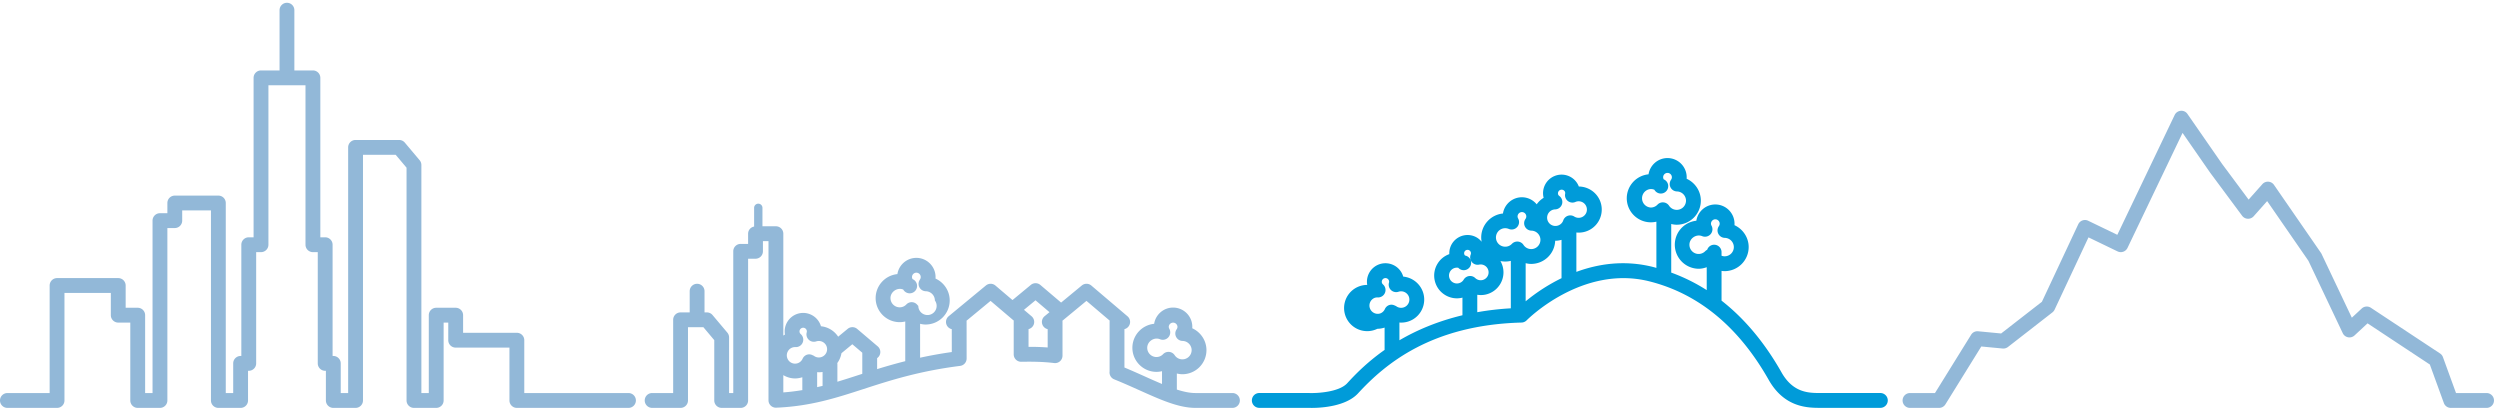 <svg version="1.1" id="Layer_1" xmlns="http://www.w3.org/2000/svg" x="0" y="0" viewBox="0 0 221.729 36.178" xml:space="preserve"><style>.st0{fill:#92b8d8}</style><switch><g><path class="st0" d="M55.741 34.86h-9.242v-4.686a.658.658 0 0 0-.658-.658h-4.768v-1.562a.658.658 0 0 0-.658-.658h-1.726a.658.658 0 0 0-.659.658v6.906h-.657V14.634a.661.661 0 0 0-.155-.424l-1.315-1.562a.66.66 0 0 0-.503-.234h-3.865a.658.658 0 0 0-.657.658V34.86h-.658v-2.631a.659.659 0 0 0-.658-.658h-.064v-9.866a.658.658 0 0 0-.657-.658h-.43V6.906a.658.658 0 0 0-.657-.659h-1.646V.904a.657.657 0 1 0-1.314 0v5.343h-1.645a.659.659 0 0 0-.658.659v14.141h-.428a.659.659 0 0 0-.659.658v9.866h-.064a.658.658 0 0 0-.657.658v2.631h-.659V18.005a.656.656 0 0 0-.657-.657h-3.864a.657.657 0 0 0-.658.657v.905h-.658a.658.658 0 0 0-.658.657V34.86h-.657v-6.906a.658.658 0 0 0-.657-.658h-1.07v-1.973a.657.657 0 0 0-.658-.658H5.061a.657.657 0 0 0-.658.658v9.537H.658a.658.658 0 1 0 0 1.316h4.403a.658.658 0 0 0 .657-.659V25.98H9.83v1.974c0 .363.294.657.657.657h1.069v6.906c0 .364.295.659.659.659h1.972a.659.659 0 0 0 .658-.659V20.226h.658a.659.659 0 0 0 .657-.659v-.905h2.55v16.855c0 .364.294.659.657.659h1.973a.658.658 0 0 0 .658-.659v-2.63h.065a.658.658 0 0 0 .657-.658v-9.866h.429a.659.659 0 0 0 .658-.658V7.563h3.288v14.142c0 .363.295.658.659.658h.429v9.866c0 .363.294.658.658.658h.063v2.63c0 .364.295.659.658.659h1.973a.659.659 0 0 0 .659-.659V13.729h2.9l.963 1.145v20.643c0 .364.295.659.659.659h1.973a.658.658 0 0 0 .657-.659v-6.906h.411v1.563c0 .362.294.657.658.657h4.769v4.686c0 .364.294.659.657.659h9.9a.658.658 0 0 0 0-1.316M220.538 34.86h-2.71l-1.159-3.184a.656.656 0 0 0-.255-.325l-6.139-4.056a.66.66 0 0 0-.81.067l-.877.815-2.686-5.658a.677.677 0 0 0-.053-.091l-4.166-6.031a.656.656 0 0 0-1.032-.062l-1.217 1.368-2.356-3.169-3.069-4.427a.641.641 0 0 0-.593-.28.659.659 0 0 0-.541.371l-5.087 10.628-2.585-1.248a.658.658 0 0 0-.88.313l-3.222 6.873-3.617 2.812-2.041-.195a.654.654 0 0 0-.621.309l-3.206 5.17h-2.214a.657.657 0 1 0 0 1.316h2.579a.66.66 0 0 0 .56-.312l3.183-5.134 1.896.181a.67.67 0 0 0 .467-.135l3.947-3.071a.673.673 0 0 0 .191-.239l3.007-6.414 2.579 1.245a.649.649 0 0 0 .504.028.665.665 0 0 0 .376-.336l4.883-10.202 2.437 3.513 2.849 3.838a.66.66 0 0 0 1.02.044l1.197-1.347 3.66 5.296 3.046 6.42a.66.66 0 0 0 1.043.2l1.155-1.073 5.526 3.652 1.242 3.413c.094.26.341.433.618.433h3.171a.658.658 0 0 0 0-1.316"/><path d="M166.772 34.857h-5.323c-1.02 0-2.412-.008-3.441-1.824-1.501-2.651-3.282-4.775-5.322-6.369v-2.638c.09.011.179.023.272.023a2.139 2.139 0 0 0 2.135-2.135c0-.857-.52-1.606-1.26-1.943a1.706 1.706 0 0 0-1.698-1.836c-.85 0-1.556.627-1.683 1.442a2.136 2.136 0 0 0 .206 4.26c.249 0 .486-.056.714-.138v2.032a16.096 16.096 0 0 0-3.155-1.558c.001-.011.007-.021.007-.031v-4.275c.159.038.323.064.492.064a2.137 2.137 0 0 0 2.135-2.134c0-.857-.52-1.606-1.26-1.942a1.705 1.705 0 0 0-1.698-1.836c-.85 0-1.555.627-1.681 1.441a2.14 2.14 0 0 0-1.932 2.126 2.138 2.138 0 0 0 2.628 2.075v4.1c-.103-.028-.204-.06-.308-.086-2.542-.638-4.865-.27-6.789.438V20.62a2.036 2.036 0 0 0 2.12-1.317 2.038 2.038 0 0 0-.054-1.567 2.06 2.06 0 0 0-1.848-1.194 1.63 1.63 0 0 0-.957-.951 1.644 1.644 0 0 0-2.164 1.953 2.03 2.03 0 0 0-.615.579 1.697 1.697 0 0 0-1.311-.628c-.849 0-1.556.626-1.682 1.441a2.138 2.138 0 0 0-1.929 2.125c0 .13.016.258.039.382a1.59 1.59 0 0 0-.391-.353 1.62 1.62 0 0 0-2.477 1.449c-.428.152-.79.44-1.033.83a2.007 2.007 0 0 0-.257 1.524c.121.525.439.972.897 1.258a1.999 1.999 0 0 0 1.523.256c.012-.003.023-.01.035-.014v1.568c-2.258.542-4.108 1.35-5.59 2.219v-1.575a2.031 2.031 0 0 0 2.002-1.162 2.036 2.036 0 0 0 .076-1.566 2.06 2.06 0 0 0-1.741-1.345 1.631 1.631 0 0 0-.875-1.027 1.64 1.64 0 0 0-2.318 1.765 2.05 2.05 0 1 0 .902 3.89c.212 0 .427-.037.639-.106v1.98c-1.663 1.172-2.735 2.324-3.32 2.96-.728.788-2.677.893-3.39.863h-4.403a.658.658 0 1 0 0 1.316l4.375-.001c.046.002.14.006.274.006.807 0 3.025-.114 4.111-1.293 2.39-2.595 6.491-6.067 14.497-6.277a.663.663 0 0 0 .455-.198c.047-.05 4.919-4.952 10.879-3.459 4.361 1.095 7.923 4.032 10.584 8.731 1.405 2.481 3.47 2.491 4.6 2.491h5.308a.658.658 0 0 0 0-1.316m-43.046-7.749l-.02-.009a.643.643 0 0 0-.442-.059.661.661 0 0 0-.437.37.72.72 0 0 1-.419.391.734.734 0 0 1-.496-1.38.712.712 0 0 1 .284-.041.659.659 0 0 0 .469-1.149.331.331 0 0 1-.094-.131.326.326 0 0 1 .614-.22.313.313 0 0 1 .006.194.658.658 0 0 0 .843.801.736.736 0 0 1 .923.445.733.733 0 0 1-1.133.832c-.03-.023-.066-.027-.098-.044m6.572-2.625a.66.66 0 0 0-.478.314.7.7 0 0 1-1.285-.199.697.697 0 0 1 .525-.842.692.692 0 0 1 .275-.008.656.656 0 1 0 .6-1.086.299.299 0 0 1-.071-.131.303.303 0 1 1 .575.046.66.66 0 0 0 .744.893.7.7 0 1 1-.343 1.189.658.658 0 0 0-.542-.176m3.699 2.862a25.142 25.142 0 0 0-2.975.345v-1.546c.249.037.504.035.757-.023.525-.121.972-.44 1.258-.897a1.997 1.997 0 0 0 .038-2.071 2.107 2.107 0 0 0 .922-.016v4.208zm1.123-5.625a.653.653 0 0 0-.49-.294c-.019-.002-.039-.002-.059-.002a.659.659 0 0 0-.476.201.808.808 0 0 1-.589.255.82.82 0 1 1 .312-1.575.658.658 0 0 0 .83-.923.37.37 0 0 1-.052-.185.387.387 0 0 1 .774 0c0 .08-.024.154-.072.221a.66.66 0 0 0 .524 1.038.821.821 0 0 1 .802.816.82.82 0 0 1-.819.82.82.82 0 0 1-.685-.372m3.375 2.953a16.178 16.178 0 0 0-3.182 2.05v-3.381c.159.039.323.065.492.065a2.133 2.133 0 0 0 2.127-2.058.16.16 0 0 0 .03.003c.178 0 .356-.032.533-.08v3.401zm.558-5.533a.658.658 0 0 0-.404.404.725.725 0 0 1-.385.427.735.735 0 1 1-.331-1.4.659.659 0 0 0 .371-1.185.306.306 0 0 1-.104-.122.326.326 0 0 1 .592-.27.311.311 0 0 1 .023.194.658.658 0 0 0 .907.726.728.728 0 0 1 .957.367.735.735 0 0 1 .021.562.74.74 0 0 1-.384.41.726.726 0 0 1-.695-.049.658.658 0 0 0-.568-.064m8.978-.895a.66.66 0 0 0-.49-.295l-.06-.003a.657.657 0 0 0-.475.203.813.813 0 0 1-.59.256.821.821 0 0 1 0-1.64c.108 0 .213.022.313.063a.656.656 0 1 0 .829-.923.385.385 0 0 1-.051-.184.387.387 0 0 1 .774 0 .375.375 0 0 1-.073.221.66.66 0 0 0 .525 1.037.822.822 0 0 1 .802.817.82.82 0 0 1-1.504.448m3.998 3.46a.65.65 0 0 0-.615.448.648.648 0 0 0-.165.114.816.816 0 0 1-1.411-.564c0-.56.606-.976 1.134-.757a.66.66 0 0 0 .828-.926.375.375 0 0 1-.051-.181c0-.213.173-.388.386-.388s.387.175.387.388a.383.383 0 0 1-.072.221.659.659 0 0 0 .525 1.037.821.821 0 0 1 .802.817.82.82 0 0 1-.819.819.807.807 0 0 1-.272-.053v-.318a.657.657 0 0 0-.657-.657" fill="#009bd9"/><path class="st0" d="M109.307 34.859h-3.286c-.501 0-1.052-.119-1.644-.308v-1.425c.159.039.322.065.491.065a2.137 2.137 0 0 0 2.135-2.135c0-.857-.52-1.605-1.26-1.942a1.705 1.705 0 0 0-1.697-1.835c-.85 0-1.556.626-1.683 1.44a2.14 2.14 0 0 0-1.93 2.127c0 1.176.959 2.135 2.135 2.135.169 0 .333-.022.493-.06v1.135a61.11 61.11 0 0 1-1.454-.638c-.602-.27-1.221-.548-1.879-.823v-3.404a.657.657 0 0 0 .27-1.14l-3.206-2.726a.659.659 0 0 0-.845-.005l-1.836 1.516-1.839-1.562a.658.658 0 0 0-.844-.007L89.8 26.613l-1.514-1.288a.657.657 0 0 0-.844-.005l-3.3 2.725a.657.657 0 0 0 .272 1.149l.002 2.029a38.303 38.303 0 0 0-2.811.503v-3.008c.16.039.322.065.491.065a2.137 2.137 0 0 0 2.135-2.135c0-.856-.518-1.605-1.26-1.942.003-.045.006-.088.006-.132 0-.939-.765-1.703-1.702-1.703-.85 0-1.557.626-1.683 1.44a2.14 2.14 0 0 0-1.93 2.126c0 1.177.958 2.136 2.135 2.136.169 0 .333-.022.492-.06v3.521c-.892.225-1.72.464-2.495.704v-.974a.66.66 0 0 0 .052-1.044l-1.82-1.547a.657.657 0 0 0-.844-.006l-.844.695a2.065 2.065 0 0 0-1.526-.926c-.009-.032-.02-.064-.031-.096a1.645 1.645 0 0 0-2.1-.991 1.643 1.643 0 0 0-1.063 1.825c-.051.025-.096.058-.144.087v-9.034a.658.658 0 0 0-.658-.658h-1.193v-1.654a.37.37 0 0 0-.739 0v1.679a.648.648 0 0 0-.534.633v.905h-.658a.654.654 0 0 0-.658.657l.001 12.57h-.372l.001-4.933a.664.664 0 0 0-.154-.424l-1.316-1.562a.66.66 0 0 0-.503-.233h-.206v-1.88a.657.657 0 1 0-1.315 0v1.88h-.809a.657.657 0 0 0-.657.657v6.495H57.84a.657.657 0 0 0 0 1.316h2.521a.658.658 0 0 0 .658-.658v-6.496h1.366l.964 1.145v5.351a.66.66 0 0 0 .657.658h1.686a.655.655 0 0 0 .658-.658v-12.57h.657a.658.658 0 0 0 .658-.658v-.904h.494v14.116a.655.655 0 0 0 .683.656c3.021-.12 5.313-.864 7.74-1.651 2.293-.745 4.893-1.589 8.574-2.055a.66.66 0 0 0 .576-.653l-.003-3.246a.604.604 0 0 0-.008-.105l2.133-1.762 2.062 1.753a.849.849 0 0 0-.009.114v2.876a.658.658 0 0 0 .668.658c.922-.015 1.899-.01 2.893.11a.66.66 0 0 0 .767-.649v-2.995a.603.603 0 0 0-.009-.105l2.134-1.762 2.062 1.753a.71.71 0 0 0-.01.114v4.388a.659.659 0 0 0 .405.704c.794.32 1.534.653 2.251.974 1.859.835 3.465 1.557 4.953 1.557h3.286a.658.658 0 1 0 0-1.316m-39.833-.056v-1.532c.314.187.673.294 1.045.294.212 0 .429-.038.641-.107v1.082c0 .021.009.039.011.058-.543.09-1.104.162-1.697.205m3.481-.579c-.159.039-.32.075-.481.112v-1.327c.16.011.321.009.481-.017v1.232zm-.085-2.562a.722.722 0 0 1-.688-.106c-.03-.022-.066-.027-.099-.044a.637.637 0 0 0-.462-.067.658.658 0 0 0-.436.369.73.73 0 0 1-1.358-.05.735.735 0 0 1 .444-.939.748.748 0 0 1 .28-.041.65.65 0 0 0 .643-.408.66.66 0 0 0-.172-.742.31.31 0 0 1-.093-.129.327.327 0 0 1 .197-.418.324.324 0 0 1 .422.394.658.658 0 0 0 .843.798.737.737 0 0 1 .923.446.733.733 0 0 1-.444.937m3.608 1.494l-.303.098c-.652.212-1.279.414-1.905.602v-1.597c0-.02-.009-.037-.011-.057.192-.257.316-.558.372-.875l.963-.795.884.751v1.873zm4.969-6.02a.742.742 0 0 0-.072-.076.652.652 0 0 0-.513-.261.66.66 0 0 0-.475.202.806.806 0 0 1-.59.256.82.82 0 0 1-.819-.82c0-.559.607-.975 1.132-.756a.656.656 0 1 0 .828-.925.378.378 0 0 1-.051-.182.387.387 0 1 1 .703.221.656.656 0 0 0 .523 1.036.823.823 0 0 1 .803.817.813.813 0 1 1-1.469.488m11.001 1.638c.076.214.256.37.472.42v1.624a20.66 20.66 0 0 0-1.698-.055v-1.572a.66.66 0 0 0 .463-.412.66.66 0 0 0-.192-.728l-.676-.573 1.024-.845 1.24 1.054-.434.358a.656.656 0 0 0-.199.729m11.736 2.73a.659.659 0 0 0-.49-.294c-.02-.002-.04-.002-.06-.002a.662.662 0 0 0-.475.201.812.812 0 0 1-.591.256.82.82 0 0 1-.819-.819c0-.56.608-.975 1.133-.758a.658.658 0 0 0 .828-.924.378.378 0 0 1-.051-.182.387.387 0 0 1 .773 0 .382.382 0 0 1-.071.221.653.653 0 0 0-.049.676c.109.217.33.356.573.36.442.01.803.376.803.817a.82.82 0 0 1-1.504.448"/></g></switch></svg>